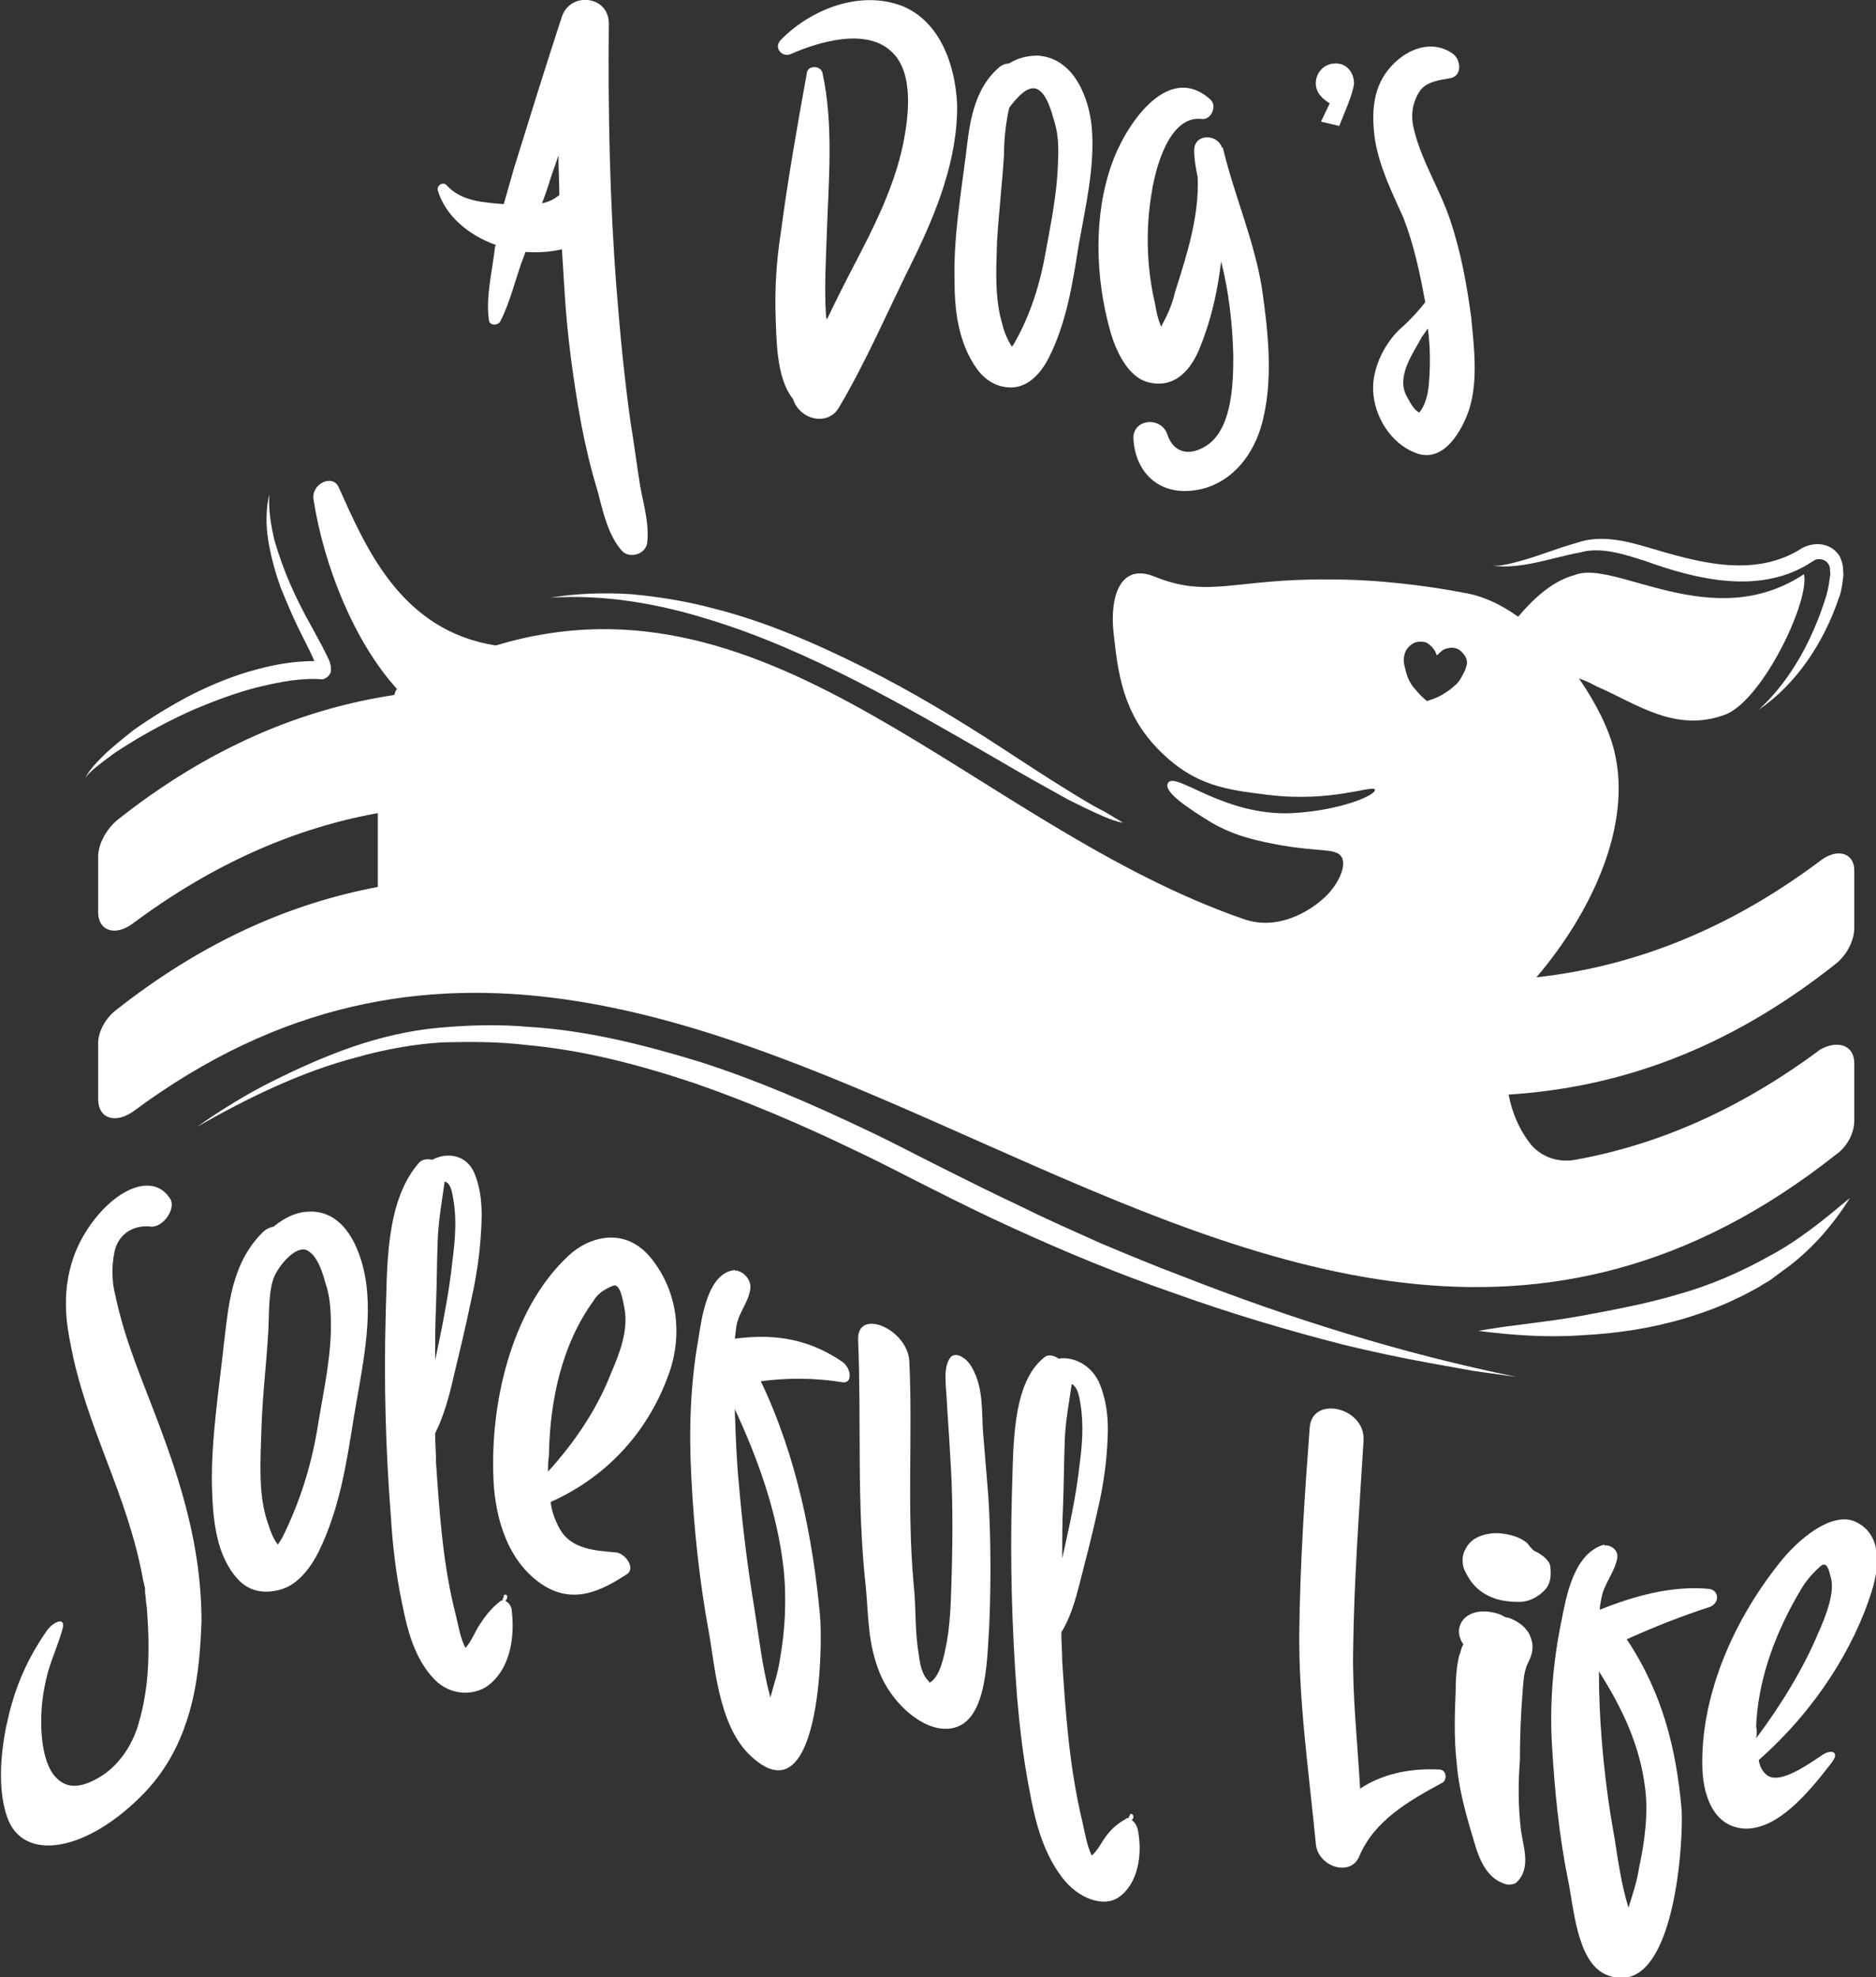 <?xml version="1.0" encoding="utf-8"?>
<!-- Generator: Adobe Illustrator 28.1.0, SVG Export Plug-In . SVG Version: 6.00 Build 0)  -->
<svg version="1.1" id="Layer_1" xmlns="http://www.w3.org/2000/svg" xmlns:xlink="http://www.w3.org/1999/xlink" x="0px" y="0px"
	 viewBox="0 0 216 227.6" style="enable-background:new 0 0 216 227.6;" xml:space="preserve">
<rect x="0" y="0" width="216" height="227.6" fill="#333333" stroke="none"/>
<style type="text/css">
	.st0{fill:#FFFFFF;}
</style>
<g>
	<g>
		<path class="st0" d="M16.7,206.3c-6.6,6.9-14.1,8.2-15.9,2.8c-0.9-2.6-0.9-6.3-0.1-10.3c0.8-3.8,2-7.2,4.7-11.1
			c0.8-1.1,2.2-1.6,1.8-0.2c-0.4,1.5-1.1,3.1-1.6,4.7c-0.4,1.4-0.7,3-0.8,4.4c-0.2,2.8,0.1,5.9,1.3,7.6c1.2,1.6,2.9,2,5.8,0.1
			c1.9-1.3,3.3-3.4,4-5.7c1-3.4,1.2-6.1,1.2-9.2c0-1.5-0.1-3-0.2-4.4c-0.1-0.5-0.1-1.1-0.2-1.7c0-0.1,0-0.4,0-0.5
			c0,0.1-0.2-0.9-0.2-0.8c-1.8-10.1-6.6-17.6-8.4-27.4c-0.6-2.9-1.1-7.2,1.1-11.6c2.9-5.6,8.2-8.5,10.4-5c0.7,1.1-0.8,3.3-2.2,3.2
			c-1.5-0.2-3.6,0.4-4.2,2.8c-0.4,1.9-0.3,3.7,0.1,5.2c1.1,5.2,3.1,9.7,4.9,14.5c2.6,6.9,5,14.4,5,22.9
			C23,192.3,22.4,200.3,16.7,206.3z"/>
		<path class="st0" d="M40.7,163.4c-0.8,5-1.6,10.3-4,15.2c-0.9,1.8-2.5,4.1-4.9,4.5c-1.9,0.4-3.4-0.2-4.4-1.3
			c-2.5-2.7-2.9-6.8-3-10.8c-0.1-5.3,0.8-10.9,1.4-16.5c0.5-4,0.8-9,4.4-12.6c0.4-0.4,0.8-0.6,1.3-0.7c1.1-0.9,2.4-1.6,3.7-1.7
			c4.8-0.5,6.6,5.1,7,8.5C42.8,153,41.5,158.4,40.7,163.4z M37.5,147.8c-0.3-1.1-0.9-3.3-2.2-3.9c-1.3-0.5-3.1,1.7-3.7,3
			c-0.7,1.6-0.6,4.2-0.7,6.2c-0.2,3.7-0.7,7.7-0.8,11.5c-0.1,3.4-0.4,7.4,0.7,10.6c0.3,0.9,0.6,1.9,1.2,2.6c0.2-0.3,0.4-0.6,0.5-0.8
			c2-4,3.3-8.2,4-12.3c0.6-3.8,1.5-7.7,1.6-11.5C38.1,151.5,38.1,149.5,37.5,147.8z"/>
		<path class="st0" d="M56.6,193.7c-1.7,1.6-4.7,1.6-6.6-0.4c-2.3-2.4-3.1-5.7-3.7-8.7c-0.7-3.3-1.1-6.7-1.3-10.1
			c-0.6-7.7-0.8-15.3-0.6-22.8c0.2-5.6-0.1-13.3,3.8-17.8c0.4-0.5,1-0.5,1.6-0.4c1.6-0.9,3.9-0.6,4.8,1.5c1.1,2.6,0.9,5.4,0.7,8
			c-0.2,2.4-0.6,4.7-1.1,6.9c-0.6,2.9-1.3,5.8-2,8.7c-0.5,2.2-1.1,4.4-2.1,6.4c0,1.1,0.1,2.2,0.1,3.3c0.4,5.9,0.8,11.9,2.3,17.7
			c0.3,1.2,0.5,2.6,1.1,3.7c0.7-0.8,1.1-1.9,1.7-2.8c0.6-0.9,1.3-1.8,2.2-2.5c0.1-0.1,0.3-0.2,0.4-0.2c0-0.1-0.1-0.2,0-0.2
			c0.1-0.1,0.1-0.1,0.1-0.3c0-0.2,0.4-0.2,0.4,0.1c0,0.3-0.1,0.3-0.2,0.5c0.4,0.2,0.6,0.5,0.7,0.9C59.3,188.3,58.8,191.7,56.6,193.7
			z M51.2,136c-0.3,2.2-0.7,4.3-0.8,6.7c-0.1,2.5-0.1,5.1-0.2,7.7c-0.1,2-0.1,4.2-0.1,6.2c0.8-3.8,1.6-7.7,2-11.5
			c0.3-2.3,0.5-4.8,0.1-7C52,136.8,51.8,136.2,51.2,136z"/>
		<path class="st0" d="M63.4,172.9c0.1,1,0.5,2.1,1,3c1.3,2.5,4.3,2.6,6.5,2.8c1.1,0.1,2.3,1.8,1.3,2.5c-2.8,1.8-6.3,3.8-10.2,0.9
			c-3.9-2.9-5.1-8.1-5.2-12.3c-0.3-9.3,2.5-19.5,8.6-25.2c2.3-2.2,6.6-3.6,9.7,0.4c3.1,4,3.3,8.8,2.1,12.6
			C74.9,164.5,70.1,169.9,63.4,172.9z M63.1,169.4c3-3.3,5.6-7.1,7.2-11.2c0.9-2.1,2.1-4.9,1.6-7.6c-0.2-1-0.5-2.9-1.3-2.6
			c-1,0.4-1.8,0.9-2.3,1.8c-3.5,4.8-5,11.2-5.1,17.8C63.1,168.2,63.1,168.8,63.1,169.4z"/>
		<path class="st0" d="M96.9,159.1c-3.1-0.5-6.3-0.5-9.3-0.1c4.2,8.8,6,18.3,6.8,26.8c0.4,3.8,0,24.2-8.2,16.1
			c-3.5-3.5-3.9-10.3-4.6-14.1c-1.1-6-1.7-11.9-2-17.7c-0.3-5.5-0.1-10.9,0.8-15.9c0.4-2.6,1.1-7.7,4.2-8c0,0,0.1,0,0.1,0.1
			c0.1,0,0.1,0,0.2-0.1c0,0.1,0,0.1,0,0.1c0.7,0.1,1.6,1,1.5,2c-0.2,1.6-1.3,2.7-1.6,4.3c-0.1,0.5-0.1,1-0.2,1.5
			c3.9-0.5,8-0.3,12.3,2.6C98.1,157.5,98.2,159.4,96.9,159.1z M90.2,180.4c-0.7-6.1-2.8-12.2-5.6-18.2c0.1,2.9,0.2,6,0.5,8.9
			c0.4,4.7,1,9.5,1.8,14.3c0.5,3.2,0.9,6.7,1.8,10c0.4-1.5,0.9-2.9,1.1-4.4C90.4,187.7,90.6,184,90.2,180.4z"/>
		<path class="st0" d="M113.9,187.2c-0.3,4.2-0.2,12.1-5.3,11.8c-3-0.2-6.1-3.4-7.3-6.4c-1.4-3.4-1.3-6.6-1.6-9.8
			c-1.1-9.9-0.5-19.1-0.9-28.6c-0.1-3.7,5.7-1.2,5.9,2.5c0.4,8.5-0.3,16.9,0.5,25.7c0.3,2.6,0.1,5.4,0.6,8.1c0.1,0.9,0.3,2.2,1.1,3
			c0.1,0.1,0.1,0.1,0.1,0.2c0.1,0,0.1-0.1,0.2-0.1c1.1-0.8,1.5-3,1.8-4.5c0.5-2.7,0.5-5.8,0.6-8.7c0.1-4.2,0.1-8.6-0.2-12.9
			c-0.1-2.2-0.3-4.4-0.4-6.5c-0.1-1.7-0.4-3.6,0.4-4.7c0.6-0.8,1.9,0,2.5,1.1c1.4,2.4,1.1,5.3,1.3,7.6c0.2,2.4,0.4,4.9,0.6,7.3
			C114.1,177.2,114.1,182.3,113.9,187.2z"/>
		<path class="st0" d="M128.8,218.4c-1.7,1.2-4.7,0.2-6.6-2.4c-2.3-3.1-3.1-6.8-3.7-10.1c-0.7-3.6-1.1-7.1-1.4-10.6
			c-0.6-7.9-0.8-15.5-0.6-23c0.2-5.5-0.1-13.1,3.8-16.1c0.4-0.3,1-0.2,1.6,0.2c1.6-0.3,3.9,0.7,4.8,3.1c1.1,2.9,0.9,5.6,0.7,8.1
			c-0.2,2.3-0.6,4.5-1.1,6.6c-0.6,2.7-1.3,5.4-2,8.1c-0.5,2-1.1,4-2.1,5.6c0,1.1,0.1,2.2,0.1,3.3c0.4,6,0.8,12.1,2.3,18.4
			c0.3,1.3,0.5,2.7,1.1,4c0.7-0.6,1.1-1.5,1.7-2.3c0.6-0.8,1.3-1.4,2.2-1.9c0.1-0.1,0.3-0.2,0.4-0.1c0-0.1-0.1-0.2,0-0.2
			c0.1-0.1,0.1-0.1,0.1-0.2c0-0.2,0.4-0.1,0.4,0.2c0,0.3-0.1,0.3-0.2,0.4c0.4,0.3,0.6,0.7,0.7,1.1
			C131.6,213.5,131,216.9,128.8,218.4z M123.4,159.3c-0.3,2.1-0.7,4.1-0.8,6.4c-0.1,2.5-0.1,5-0.2,7.6c-0.1,2-0.1,4.1-0.1,6.1
			c0.8-3.6,1.6-7.1,2-10.8c0.3-2.2,0.5-4.6,0.1-7C124.2,160.3,124,159.7,123.4,159.3z"/>
		<path class="st0" d="M166.1,205.2c-3.9,2.1-7.9,4.4-9.6,8.5c-1,2.4-4.8,1.2-5-1.5c-0.8-8.2-2-16.5-1.9-24.5
			c0.1-7.8,0.6-15.5,1.2-23.4c0.3-3.7,6.4-2.3,6.2,1.5c-0.5,8.2-1.1,16.1-1.2,24.1c-0.1,5.3,0.5,10.6,0.8,16
			c2.4-1.6,5.5-2.4,9.2-2.2C166.6,203.8,166.6,204.9,166.1,205.2z"/>
		<path class="st0" d="M175.1,210.5c0.2,1.9,1.3,4.5-0.5,6.2c-0.2,0.2-0.8,0.3-1.2,0.2c-2.8-0.8-3.4-4.1-4-6
			c-0.8-2.7-1.5-5.4-1.7-8.2c-0.3-2.7-0.2-5.5-0.1-8c0-1.4,0.1-2.8,0.4-4.1c0.2-0.4,0.2-0.9,0.5-1.3c-1.5-2.1,0.4-4.7,4.1-3.5
			c0.2,0.1,0.5,0.2,0.6,0.3c0.2,0.1,0.4,0.1,0.4,0.1c1.3,0.4,2.3,1.3,2.6,2.2c0.5,1.2,0.2,2.1-0.3,3.1c-0.5,1-0.5,2.3-0.6,3.4
			c-0.2,2.5-0.3,5.1-0.3,7.7C174.8,205.2,174.8,207.9,175.1,210.5z M177.8,183.1c-0.7,0.7-1.7,1.3-2.9,1.3c-1.4,0-2.7-0.2-3.9-0.9
			c-1.2-0.7-1.8-1.6-2.3-2.6c-0.4-0.7-0.4-1.9,0-2.5c0.5-1.1,1.5-1.7,3.1-1.9c1.3-0.1,3.2,0.3,4.1,1.2c0.2,0.3,0.4,0.5,0.7,0.8
			c0.9,0.4,1.8,1.1,1.9,1.8C178.6,181.3,178.6,182.3,177.8,183.1z"/>
		<path class="st0" d="M196.8,185c-3.1,1-6.4,2.3-9.5,3.7c4.2,6.3,5.7,12.8,6.3,19.4c0.3,2.9-0.6,22.6-8.7,19.2
			c-3.4-1.5-3.7-7.9-4.4-11.1c-1-5-1.5-10.1-1.8-15.2c-0.3-4.8,0.1-9.7,1.1-14.5c0.5-2.5,1.3-7.4,4.6-8.6c0,0,0.1,0,0.1,0
			c0.1-0.1,0.1-0.1,0.2-0.1c0,0.1,0,0.1,0,0.1c0.7-0.1,1.7,0.5,1.5,1.5c-0.3,1.6-1.5,2.9-1.8,4.5c-0.1,0.5-0.2,1-0.2,1.4
			c4-1.6,8.3-2.8,12.6-2.4C198,183.1,198,184.6,196.8,185z M189.4,205.7c-0.6-4.7-2.5-8.9-5.3-13.3c0,2.5,0.1,5.1,0.3,7.6
			c0.3,3.9,0.8,7.8,1.5,11.6c0.4,2.6,0.8,5.4,1.6,8c0.5-1.6,1-3.1,1.2-4.5C189.4,211.9,189.8,208.6,189.4,205.7z"/>
		<path class="st0" d="M202.5,202.6c0.1,0.7,0.4,1.3,0.9,1.7c1.3,1.1,4.1-0.7,6.3-2.2c1.1-0.8,2.2-0.5,1.2,0.8
			c-2.7,3.5-6.2,7.7-10,7.6c-3.8-0.2-4.9-4.2-4.9-7.4c-0.1-7.3,3-15.8,8.9-23.2c2.2-2.8,6.1-6,8.8-4.7c2.7,1.3,2.9,4.5,1.8,8
			C213.5,189.6,209.1,196.8,202.5,202.6z M202.2,200.1c3-4,5.5-8.2,7.1-12c0.9-2,2-4.8,1.5-6.5c-0.2-0.7-0.4-2-1.2-1.3
			c-0.9,0.8-1.6,1.6-2.2,2.6c-3.3,5.5-5,10.9-5.2,15.8C202.3,199.2,202.3,199.7,202.2,200.1z"/>
	</g>
</g>
<path class="st0" d="M11.2,88.2c-0.5,0.4-1,0.8-1.4,1.4c0.6-1.2,1.6-2.1,2.5-3c1-0.9,2-1.7,3-2.5c2.1-1.5,4.4-2.9,6.7-4.1
	c2.4-1.2,4.8-2.2,7.4-2.9c2.2-0.6,4.4-1,6.8-1c-0.2-0.4-0.3-0.7-0.5-1.1l-1.2-2.4c-0.8-1.6-1.5-3.3-2.2-5c-0.6-1.7-1.1-3.5-1.4-5.3
	c-0.3-1.8-0.3-3.7,0.1-5.4c-0.1,1.8,0.2,3.6,0.6,5.3c0.5,1.7,1.1,3.4,1.8,5c0.7,1.6,1.5,3.2,2.4,4.8l1.3,2.4
	c0.2,0.4,0.4,0.8,0.6,1.2c0.1,0.2,0.2,0.4,0.3,0.7c0,0.1,0.1,0.3,0.1,0.5c0,0.1,0,0.2,0,0.4c0,0.2-0.1,0.5-0.5,0.8
	c-0.2,0.1-0.3,0.2-0.5,0.2l0,0c-2.4-0.2-4.9,0.3-7.4,0.9c-2.4,0.6-4.8,1.5-7.2,2.5c-2.3,1-4.6,2.2-6.8,3.5c-1.1,0.7-2.2,1.3-3.2,2.1
	C12.2,87.4,11.7,87.8,11.2,88.2z M193.2,149c-3.7,1.1-7.5,1.8-11.3,2.5c-3.8,0.7-7.8,1-11.7,1.7c3.9,0.5,8,0.8,12,0.5
	c4-0.2,8-0.8,12-2c1.9-0.6,3.9-1.3,5.7-2.2c0.9-0.4,1.8-0.9,2.7-1.4c0.4-0.3,0.9-0.5,1.3-0.8l1.2-0.9c3.3-2.3,5.9-5.3,7.9-8.5
	c-3,2.5-5.9,4.9-9.3,6.7C200.3,146.5,196.8,148,193.2,149z M126.7,143.1c-3.1-1.4-6.1-2.7-9.1-4.2c-3-1.4-6-2.9-9-4.4
	c-3-1.5-6-3.1-9-4.5c-6.1-2.9-12.3-5.6-18.8-7.7c-6.5-2-13.2-3.7-20-4.1c-3.4-0.3-6.8-0.2-10.2,0.1c-3.4,0.3-6.8,1.1-10,2.2
	c-3.2,1.1-6.3,2.5-9.3,4c-3,1.5-5.9,3.3-8.6,5.2c5.8-3.3,11.9-6.3,18.4-8c3.2-0.9,6.5-1.5,9.7-1.7c3.3-0.1,6.6-0.1,9.9,0.3
	c6.6,0.6,13,2.3,19.3,4.4c6.3,2.2,12.4,4.8,18.4,7.7c3,1.4,6,3,9,4.5c3,1.5,6,3,9.1,4.4c6.1,2.8,12.4,5.4,18.8,7.6
	c6.4,2.3,12.8,4.2,19.4,5.9c3.3,0.8,6.6,1.5,9.9,2.1c1.7,0.3,3.3,0.6,5,0.9l5,0.7c-13.2-2.7-26-6.7-38.5-11.6
	C132.9,145.7,129.8,144.4,126.7,143.1z M212.4,66.5C212.4,66.5,212.4,66.5,212.4,66.5C212.4,66.5,212.4,66.5,212.4,66.5L212.4,66.5z
	 M181.5,62.5c-2.5,0.7-4.8,1.7-7.3,2.3c-0.8,0.2-1.7,0.4-2.5,0.3c3.4,0.5,6.9-0.9,10.2-1.5l0,0l0,0l0,0c2.4-0.7,5.1,0.2,7.6,1
	c5.8,2.1,12.9,3.8,18.6,0.4l0.8-0.5c0.5-0.3,1.3-0.1,1.6,0.4c0.1,0.2,0.2,0.3,0.2,0.6c0,0.4,0.1,0.6,0,0.8l0,0.1
	c-0.1,0.7-0.2,1.4-0.4,2.1c-1.5,4.9-4,9.7-7.8,13.2c4.4-3,7.5-7.8,9.2-12.8c0.3-0.7,0.4-1.5,0.5-2.3c0.1-0.5,0-0.9,0-1.2
	c0-0.4-0.2-1-0.4-1.4c-1.1-1.7-3.3-1.7-4.8-0.6c-5.4,3.1-11.6,1.3-17.3-0.4C187.3,62.3,184.3,61.5,181.5,62.5L181.5,62.5L181.5,62.5
	C181.5,62.5,181.5,62.5,181.5,62.5L181.5,62.5z M81.6,71.3c5.9,1.8,11.5,4.3,17,7.1c5.5,2.8,10.8,5.9,16.2,9
	c2.7,1.6,5.4,3.1,8.1,4.6c1.4,0.7,2.8,1.4,4.2,2c0.7,0.3,1.5,0.6,2.2,0.7c0,0-1.5-0.9-2-1.2c-1.4-0.7-2.7-1.5-4-2.3
	c-2.6-1.6-5.2-3.3-7.8-5c-5.2-3.4-10.5-6.6-16.1-9.4c-5.6-2.8-11.4-5.3-17.4-6.8c-3-0.8-6.1-1.3-9.3-1.6c-3.1-0.2-6.3-0.1-9.3,0.4
	C69.7,68.4,75.8,69.5,81.6,71.3z M213.5,122.4c0,2.2,0,4.4,0,6.6c0,1.4-0.8,3-2.1,3.9c-67.8,53.6-128.3-55.2-196-5
	c-2.1,1.5-4.1,0.9-4.1-1.4c0-2.1,0-4.3,0-6.4c0-1.3,0.8-2.8,1.9-3.7c10.1-8,20.2-12.4,30.3-14.3c0-2.8,0-5.7,0-8.5
	c-9.4,1.7-18.8,5.7-28.2,12.7c-2,1.5-4,0.9-4-1.3c0-2.1,0-4.3,0-6.4c0-1.4,0.9-3.1,2.2-4.2c10.6-8.4,21.3-12.8,31.9-14.4
	c0.1-0.3,0.1-0.4,0.3-0.7c-4.9-5.4-8.4-14.1-9.6-21.8c-0.3-1.8,2.2-3,2.9-1.4c3,6.6,7,16.5,18.1,18.2c32-9.7,55.2,20.8,86.1,31.5
	c4,1.4,7.7-1,9.2-2.4c1.4-1.2,2.7-3.5,2.1-4.7c-0.6-1.1-2.4-0.6-7-1.4c-2.7-0.5-5.2-1-8-2.6c-2.6-1.6-5.7-3.6-5-4.6
	c0.9-1.3,6.5,3.9,14.3,3.5c5.6-0.3,9.7-2.1,9.5-2.7c-0.2-0.6-4.9,1.5-12.3,0.6c-4.8-0.6-8.4-1-12.5-5.1c-4.3-4.3-4.8-9.1-5.3-13.7
	c-0.4-3.9,0.7-8,4.8-6.3c6.2,2.5,9.1,0.2,20.1,0.3c5.5,0,11.2,0.7,15.8,1.6c2.1,0.4,4.1,1.4,5.9,2.7c1.5-1.8,3.8-4.1,6.5-4.8
	c4.6-1.9,15.8,6.9,26.4-0.1c0.7,3-4.6,14.2-8.9,16.1c-5.9,2.3-10.5-1.3-15-3.2c-0.7-0.4-1.4-0.7-2-0.9c2,2.9,3.5,5.9,4.1,8.5
	c2,8.4-2.6,18.4-9,25.9c0,0,0,0,0,0c10.9-1.2,21.9-5.3,32.8-13.5c1.9-1.4,3.8-0.8,3.8,1.2c0,2.2,0,4.4,0,6.6c0,1.5-0.9,3.2-2.2,4.2
	c-12.5,9.9-25,14.2-37.6,15c0.4,2.1,1.2,3.9,2.3,5.4c1.2,1.7,3.3,2.5,5.4,2.1c9.4-1.7,18.8-5.7,28.2-12.7
	C211.6,119.7,213.5,120.3,213.5,122.4z M168.6,75.4c-0.3-0.4-0.6-0.7-1.1-0.8c-0.4-0.1-0.7,0-1.1,0.1c-0.3,0.1-0.6,0.4-0.9,0.7
	l-0.1,0c-0.1-0.4-0.3-0.7-0.6-1c-0.3-0.3-0.6-0.5-0.9-0.5c-0.5-0.1-1,0-1.4,0.3c-0.4,0.3-0.7,0.7-0.8,1.2c-0.1,0.4-0.1,0.8,0,1.2
	c0.1,0.4,0.2,0.9,0.4,1.4c0.2,0.5,0.5,1,0.9,1.4c0.4,0.5,0.8,0.9,1.3,1.3c0.6-0.2,1.2-0.4,1.7-0.7c0.5-0.3,1-0.6,1.4-1
	c0.4-0.3,0.7-0.7,0.9-1.1c0.2-0.4,0.4-0.7,0.5-1.1C169,76.3,168.9,75.8,168.6,75.4z"/>
<g>
	<path class="st0" d="M74.5,62.6c-0.3,1.3-2.1,1.7-2.9,0.8c-1.6-1.8-2.2-4.6-2.8-6.9c-0.8-2.6-1.4-5.2-1.9-7.8
		c-0.9-5-1.6-10.1-1.9-15.2c-0.1-1.6-0.2-3.2-0.3-4.8c-1.3,0.3-2.8,0.4-4.2,0.3c0,0.1-0.1,0.2-0.1,0.3c-1,2.5-1.6,5.4-2.8,7.7
		c-0.3,0.5-1.2,0.5-1.3-0.1c-0.4-2.7,0.4-5.8,0.7-8.5c0-0.1,0.1-0.1,0.1-0.2c-3.1-1.1-5.8-3.3-6.7-6.3c-0.1-0.6,0.6-1,1-0.6
		c1.7,1.9,4.3,2,6.6,2.2c0.4-1.4,0.8-2.8,1.2-4.2c1.8-5.8,3.6-11.6,5.5-17.4c1-2.9,5.4-2.4,5.4,0.8C70,12.9,70.2,23.2,71,33.4
		c0.4,5.1,0.9,10.2,1.6,15.2c0.4,2.4,0.7,4.8,1.1,7.3C74.1,58.1,74.8,60.4,74.5,62.6z M64.4,22.5c0-1.5-0.1-3-0.1-4.6
		c-0.3,0.9-0.6,1.7-0.9,2.6c-0.3,1-0.6,1.9-1,2.9c0.6-0.1,1.3-0.4,1.8-0.8C64.2,22.6,64.3,22.5,64.4,22.5z"/>
	<path class="st0" d="M105.1,30c-2.8,5.6-5.3,11.5-8.5,16.9c-1.1,1.9-3.6,1.6-4.8,0c-0.2-0.3-0.4-0.6-0.5-1l-0.1-0.1
		c-1.8-2.4-1.8-6.6-1.9-9.5c-0.1-3.1,0.1-6.3,0.6-9.5c0.8-6.1,1.9-12.3,3-18.4c0.1-0.9,1.6-0.9,1.8,0c1.3,6,0.7,12.4,0.5,18.4
		c-0.1,3.1-0.3,6.3-0.1,9.5c0,0.2,0.1,0.4,0.1,0.5c1-2.1,2.1-4.3,3.2-6.4c2.3-4.4,4.6-9,5.6-13.9c0.6-3,1.3-8.2-1.4-10.6
		c-2.9-2.7-8.3-1.1-11.5,0.3c-1,0.5-2.1-0.7-1.2-1.6c3.4-3.5,9.1-5.8,14-3.9c4.4,1.8,6.1,6.9,6.3,11.3
		C110.3,18.3,107.8,24.5,105.1,30z"/>
	<path class="st0" d="M124.2,28.2c-0.7,4.4-1.4,9-3.5,13.1c-0.8,1.5-2.2,3.3-4.3,3.3c-1.7,0-3-0.9-3.9-2.1
		c-2.2-3.1-2.6-6.8-2.6-10.4c-0.1-4.8,0.7-9.5,1.3-14.2c0.4-3.4,0.8-7.6,3.9-10.2c0.4-0.3,0.8-0.4,1.1-0.4c0.9-0.6,2.1-0.9,3.3-0.9
		c4.3,0.3,5.9,5.1,6.2,8.2C126.1,19.1,125,23.7,124.2,28.2z M121.4,14c-0.3-1-0.8-3.1-1.9-3.7c-1.1-0.6-2.4,0.9-3.3,2.1
		c-0.4,1.8-0.6,3.6-0.6,5.4c-0.2,3.3-0.6,6.6-0.8,10c-0.1,3.1-0.3,6.5,0.6,9.5c0.2,0.9,0.6,1.8,1.1,2.6c0.2-0.2,0.3-0.4,0.4-0.6
		c1.8-3.2,2.9-6.8,3.5-10.3c0.6-3.3,1.3-6.7,1.4-10C121.9,17.3,121.9,15.6,121.4,14z"/>
	<path class="st0" d="M145.2,49.1c-1.1,3.8-4,7.1-8.2,7.4c-3.8,0.3-6.3-2.3-6.5-6c-0.1-2.3,3.2-2.6,3.9-0.5c0.8,2.4,2.9,2.5,4.8,1.1
		c2.7-2.1,2.8-7.1,2.8-10.2c-0.1-3.6-0.5-7.3-1.4-10.8c-0.4,3.3-1.1,6.6-2.4,9.8c-1,2.6-2.9,4.9-6,4.1c-2.4-0.6-3.8-3.8-4.4-6
		c-1.7-6.1-1.9-13.2,0.2-19.1c1.4-4.1,6.3-11.9,11.3-7.5c0.9,0.7,0.2,2.4-0.9,2.3c-3.8-0.5-5.4,5.8-5.8,8.5
		c-0.7,4.1-0.6,8.6,0.4,12.8c0.1,0.7,0.3,1.7,0.7,2.6c0.1-0.1,0.1-0.3,0.2-0.4c0.6-1.1,1.1-2.3,1.4-3.6c1.3-4.1,2.8-8.7,2.6-13.2
		c-0.2-1-0.4-2-0.4-3c-0.1-2,2.6-2.1,3.2-0.4c0,0,0,0,0.1,0c1.3,5.5,3.6,10.6,4.5,16.2C146,38.1,146.7,44,145.2,49.1z"/>
	<path class="st0" d="M154.2,14.5l-2.1-0.5l1-2.1c-0.8-0.5-1.6-1.2-1.6-2.3c0-1.3,1-2.3,2.3-2.3c1.3,0,2.1,1.1,2.1,2.3
		C155.8,10.8,154.7,13.2,154.2,14.5z"/>
	<path class="st0" d="M169.2,47c-0.8,2.5-3,6.5-6.3,5.1c-2.8-1.1-4.7-4.2-4.8-7.2c-0.1-2.6,1.4-5.6,3.4-7.3c0.9-0.8,1.8-1.8,2.6-2.8
		c-0.6-3.3-1.3-6.6-2.5-9.7c-1.3-2.9-2.8-5.9-3.3-9.1c-0.4-3-0.3-6.1,2-8.5c1.8-1.9,4.6-3,7-1.3c0.9,0.7,1.1,2.5-0.3,2.8
		c-1.2,0.2-2.9,0.4-3.6,1.6c-0.8,1.3-1,2.7-0.6,4.3c0.9,3.7,3,6.9,4.2,10.5c1.2,3.6,1.9,7.4,2.4,11.2
		C169.7,39.8,170.2,43.7,169.2,47z M164.4,37.8c-0.2,0.3-0.4,0.6-0.7,1c-1,1.9-2.9,4.4-1.8,6.7c0.4,0.7,0.8,1.6,1.5,2
		c0.7-0.8,1-2.1,1.1-3.1C164.7,42.2,164.7,40,164.4,37.8z"/>
</g>
</svg>
